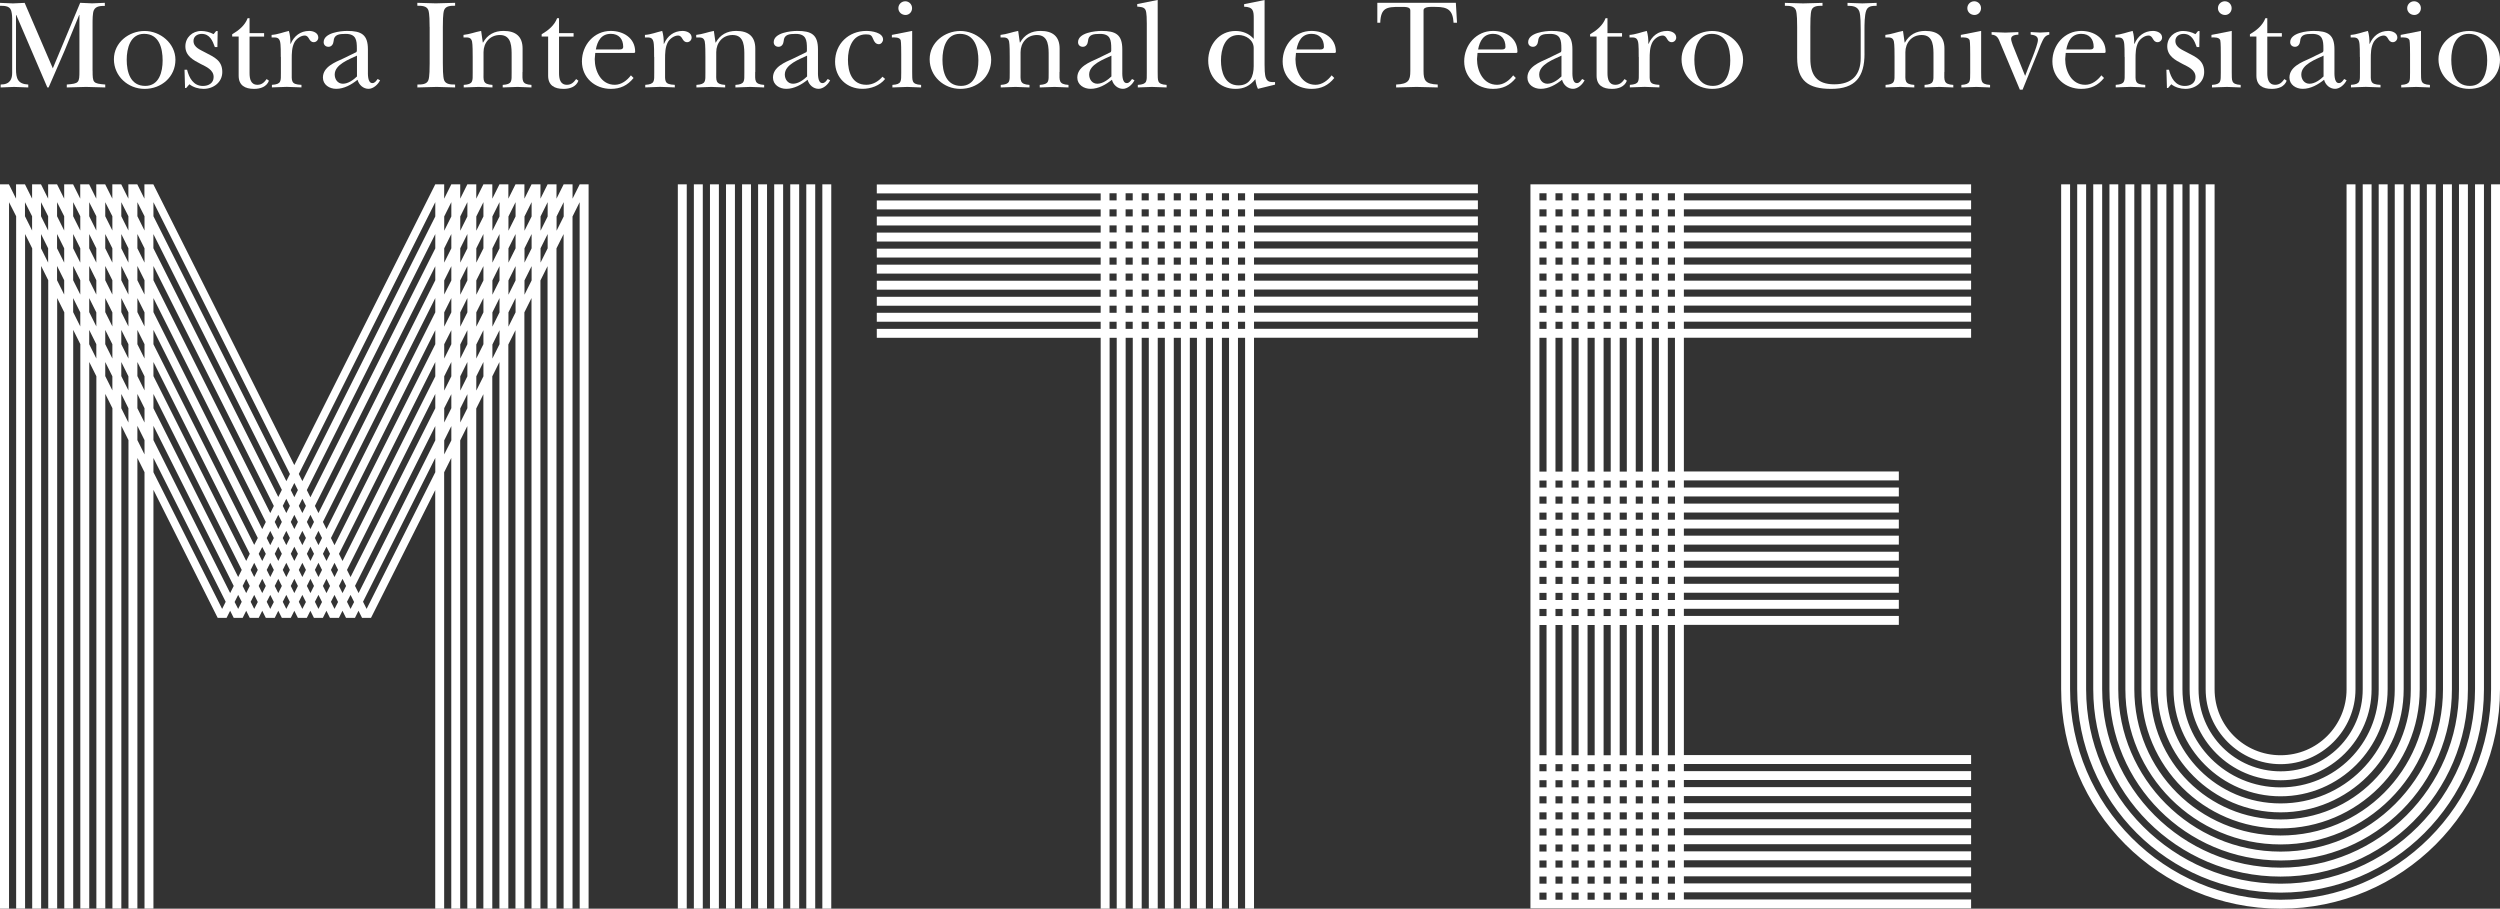 <?xml version="1.0" encoding="UTF-8"?>
<svg id="Capa_2" data-name="Capa 2" xmlns="http://www.w3.org/2000/svg" viewBox="0 0 470.55 171.03">
  <rect x="0" y="0" width="470.55" height="171.03" fill="#333333" stroke="none"/>
  <defs>
    <style>
      .cls-1 {
        fill: #fff;
      }
    </style>
  </defs>
  <g id="Layer_1" data-name="Layer 1">
    <g>
      <path class="cls-1" d="M43.32,114.95l-.67,1.34h-1.68l-12.09-24.09v78.82h-1.68v-82.14l-1.34-2.69v84.83h-1.68v-88.18l-1.34-2.69v90.87h-1.68v-94.19l-1.34-2.69v96.87h-1.68v-100.19l-1.34-2.69v102.88h-1.68v-106.23l-1.34-2.69v108.92h-1.68V58.79l-1.34-2.69v114.92h-1.68V52.75l-1.34-2.69v120.97h-1.68V46.74l-1.34-2.69v126.97h-1.68V40.7l-1.34-2.64v132.97H0V34.7h1.68l1.34,2.69v-2.69h1.68l1.34,2.69v-2.69h1.68l1.34,2.69v-2.69h1.68l1.34,2.69v-2.69h1.68l1.34,2.69v-2.69h1.68l1.34,2.69v-2.69h1.68l1.34,2.69v-2.69h1.68l1.34,2.69v-2.69h1.68l1.34,2.69v-2.69h1.68l26.53,52.84,26.53-52.84h1.68v2.69l1.34-2.69h1.68v2.69l1.34-2.69h1.68v2.69l1.34-2.69h1.68v2.69l1.34-2.69h1.68v2.69l1.34-2.69h1.68v2.69l1.34-2.69h1.68v2.69l1.34-2.69h1.68v2.69l1.34-2.69h1.68v2.69l1.34-2.69h1.68v136.33h-1.68V38.06l-1.34,2.69v130.28h-1.68V44.06l-1.34,2.69v124.28h-1.68V50.1l-1.34,2.69v118.24h-1.68V56.1l-1.34,2.69v112.24h-1.68V62.15l-1.34,2.69v106.19h-1.68v-102.88l-1.34,2.69v100.19h-1.68v-96.83l-1.34,2.69v94.14h-1.68v-90.83l-1.34,2.69v88.14h-1.68v-84.83l-1.34,2.69v82.14h-1.68v-78.78l-12.09,24.05h-1.68l-.67-1.34-.67,1.34h-1.68l-.67-1.34-.67,1.34h-1.68l-.67-1.34-.67,1.34h-1.68l-.67-1.34-.67,1.34h-1.68l-.67-1.34-.67,1.34h-1.68l-.67-1.34-.67,1.34h-1.68l-.67-1.34-.67,1.34h-1.68l-.67-1.34-.67,1.34h-1.68l-.67-1.34ZM4.7,40.7l1.34,2.69v-2.69l-1.34-2.64v2.64ZM7.72,40.7l1.34,2.69v-2.69l-1.34-2.64v2.64ZM7.72,46.74l1.34,2.69v-2.69l-1.34-2.69v2.69ZM10.74,40.7l1.34,2.69v-2.69l-1.34-2.64v2.64ZM10.74,46.74l1.34,2.69v-2.69l-1.34-2.69v2.69ZM10.74,52.75l1.34,2.69v-2.69l-1.34-2.69v2.69ZM13.77,40.7l1.34,2.69v-2.69l-1.34-2.64v2.64ZM13.77,46.74l1.34,2.69v-2.69l-1.34-2.69v2.69ZM13.77,52.75l1.34,2.69v-2.69l-1.34-2.69v2.69ZM13.77,58.75l1.34,2.69v-2.64l-1.34-2.69v2.64ZM16.79,40.7l1.34,2.69v-2.69l-1.34-2.64v2.64ZM16.79,46.74l1.34,2.69v-2.69l-1.34-2.69v2.69ZM16.79,52.75l1.34,2.69v-2.69l-1.34-2.69v2.69ZM16.79,58.75l1.34,2.69v-2.64l-1.34-2.69v2.64ZM16.79,64.79l1.34,2.69v-2.69l-1.34-2.69v2.69ZM19.81,40.7l1.34,2.69v-2.69l-1.34-2.64v2.64ZM19.81,46.74l1.34,2.69v-2.69l-1.34-2.69v2.69ZM19.81,52.75l1.34,2.69v-2.69l-1.34-2.69v2.69ZM19.81,58.75l1.34,2.69v-2.64l-1.34-2.69v2.64ZM19.81,64.79l1.34,2.69v-2.69l-1.34-2.69v2.69ZM19.81,70.79l1.34,2.69v-2.65l-1.34-2.69v2.65ZM22.83,40.7l1.34,2.69v-2.69l-1.34-2.64v2.64ZM22.83,46.74l1.34,2.69v-2.69l-1.34-2.69v2.69ZM22.83,52.75l1.34,2.69v-2.69l-1.34-2.69v2.69ZM22.83,58.75l1.34,2.69v-2.64l-1.34-2.69v2.64ZM22.83,64.79l1.34,2.69v-2.69l-1.34-2.69v2.69ZM22.83,70.79l1.34,2.69v-2.65l-1.34-2.69v2.65ZM22.83,76.84l1.34,2.69v-2.69l-1.34-2.69v2.69ZM25.86,40.7l1.34,2.69v-2.69l-1.34-2.64v2.64ZM25.86,46.74l1.34,2.69v-2.69l-1.34-2.69v2.69ZM25.86,52.75l1.34,2.69v-2.69l-1.34-2.69v2.69ZM25.86,58.75l1.34,2.69v-2.64l-1.34-2.69v2.64ZM25.86,64.79l1.34,2.69v-2.69l-1.34-2.69v2.69ZM25.86,70.79l1.34,2.69v-2.65l-1.34-2.69v2.65ZM25.86,76.84l1.34,2.69v-2.69l-1.34-2.69v2.69ZM25.86,82.84l1.34,2.69v-2.69l-1.34-2.69v2.69ZM28.88,40.7l25.02,49.86.67-1.34-25.69-51.16v2.64ZM28.88,46.74l23.5,46.8.67-1.34-24.18-48.14v2.69ZM28.88,52.75l21.99,43.82.67-1.34-22.66-45.16v2.69ZM28.88,58.75l20.48,40.84.67-1.34-21.15-42.14v2.64ZM28.88,64.79l18.97,37.77.67-1.3-19.64-39.16v2.69ZM28.88,70.79l17.46,34.79.67-1.34-18.13-36.1v2.65ZM28.88,76.84l15.95,31.77.67-1.34-16.62-33.12v2.69ZM28.88,82.84l14.44,28.79.67-1.34-15.11-30.14v2.69ZM28.88,88.88l12.93,25.73.67-1.34-13.6-27.07v2.69ZM44.16,113.31l.67,1.3.67-1.34-.67-1.3-.67,1.34ZM45.67,110.29l.67,1.34.67-1.34-.67-1.34-.67,1.34ZM47.18,107.27l.67,1.34.67-1.34-.67-1.34-.67,1.34ZM47.85,111.97l-.67,1.3.67,1.34.67-1.3-.67-1.34ZM48.69,104.25l.67,1.34.67-1.34-.67-1.3-.67,1.3ZM49.36,108.95l-.67,1.34.67,1.34.67-1.34-.67-1.34ZM50.2,101.27l.67,1.34.67-1.34-.67-1.34-.67,1.34ZM50.87,105.93l-.67,1.34.67,1.34.67-1.34-.67-1.34ZM50.87,111.97l-.67,1.3.67,1.34.67-1.3-.67-1.34ZM51.71,98.24l.67,1.34.67-1.34-.67-1.34-.67,1.34ZM52.38,102.9l-.67,1.34.67,1.34.67-1.34-.67-1.34ZM52.38,108.95l-.67,1.34.67,1.34.67-1.34-.67-1.34ZM53.22,95.22l.67,1.34.67-1.34-.67-1.34-.67,1.34ZM53.89,99.92l-.67,1.34.67,1.34.67-1.34-.67-1.34ZM53.89,105.93l-.67,1.34.67,1.34.67-1.34-.67-1.34ZM53.89,111.97l-.67,1.3.67,1.34.67-1.3-.67-1.34ZM54.73,92.24l.67,1.34.67-1.34-.67-1.34-.67,1.34ZM55.4,96.9l-.67,1.34.67,1.34.67-1.34-.67-1.34ZM55.4,102.9l-.67,1.34.67,1.34.67-1.34-.67-1.34ZM55.4,108.95l-.67,1.34.67,1.34.67-1.34-.67-1.34ZM56.91,90.56l25.02-49.82v-2.69l-25.69,51.16.67,1.34ZM56.91,93.88l-.67,1.34.67,1.34.67-1.34-.67-1.34ZM56.91,99.92l-.67,1.34.67,1.34.67-1.34-.67-1.34ZM56.91,105.93l-.67,1.34.67,1.34.67-1.34-.67-1.34ZM56.91,111.97l-.67,1.3.67,1.34.67-1.3-.67-1.34ZM58.43,93.59l23.5-46.84v-2.69l-24.18,48.18.67,1.34ZM58.43,96.9l-.67,1.34.67,1.34.67-1.34-.67-1.34ZM58.43,102.9l-.67,1.34.67,1.34.67-1.34-.67-1.34ZM58.43,108.95l-.67,1.34.67,1.34.67-1.34-.67-1.34ZM59.94,96.57l21.99-43.82v-2.64l-22.66,45.12.67,1.34ZM59.94,99.92l-.67,1.34.67,1.34.67-1.34-.67-1.34ZM59.94,105.93l-.67,1.34.67,1.34.67-1.34-.67-1.34ZM59.94,111.97l-.67,1.3.67,1.34.67-1.3-.67-1.34ZM61.45,99.59l20.48-40.8v-2.69l-21.15,42.14.67,1.34ZM61.45,102.9l-.67,1.34.67,1.34.67-1.34-.67-1.34ZM61.45,108.95l-.67,1.34.67,1.34.67-1.34-.67-1.34ZM62.96,102.61l18.97-37.82v-2.64l-19.64,39.12.67,1.34ZM62.96,105.93l-.67,1.34.67,1.34.67-1.34-.67-1.34ZM62.96,111.97l-.67,1.3.67,1.34.67-1.3-.67-1.34ZM64.47,105.59l17.46-34.75v-2.69l-18.13,36.1.67,1.34ZM64.47,108.95l-.67,1.34.67,1.34.67-1.34-.67-1.34ZM65.98,108.61l15.95-31.77v-2.69l-16.62,33.12.67,1.34ZM65.98,111.97l-.67,1.3.67,1.34.67-1.3-.67-1.34ZM67.49,111.63l14.44-28.75v-2.69l-15.11,30.09.67,1.34ZM69,114.61l12.93-25.73v-2.69l-13.6,27.07.67,1.34ZM83.61,43.43l1.34-2.69v-2.69l-1.34,2.69v2.69ZM83.61,49.43l1.34-2.69v-2.69l-1.34,2.69v2.69ZM83.61,55.43l1.34-2.64v-2.69l-1.34,2.69v2.64ZM83.61,61.48l1.34-2.69v-2.69l-1.34,2.69v2.69ZM83.61,67.48l1.34-2.69v-2.64l-1.34,2.64v2.69ZM83.61,73.52l1.34-2.69v-2.69l-1.34,2.69v2.69ZM83.61,79.52l1.34-2.69v-2.64l-1.34,2.64v2.69ZM83.61,85.53l1.34-2.64v-2.69l-1.34,2.69v2.64ZM86.63,43.43l1.34-2.69v-2.69l-1.34,2.69v2.69ZM86.63,49.43l1.34-2.69v-2.69l-1.34,2.69v2.69ZM86.63,55.47l1.34-2.69v-2.69l-1.34,2.69v2.69ZM86.63,61.48l1.34-2.69v-2.69l-1.34,2.69v2.69ZM86.63,67.48l1.34-2.69v-2.64l-1.34,2.69v2.64ZM86.63,73.52l1.34-2.69v-2.69l-1.34,2.69v2.69ZM86.63,79.52l1.34-2.69v-2.64l-1.34,2.69v2.64ZM89.65,43.43l1.34-2.69v-2.69l-1.34,2.69v2.69ZM89.65,49.43l1.34-2.69v-2.69l-1.34,2.69v2.69ZM89.65,55.47l1.34-2.69v-2.69l-1.34,2.69v2.69ZM89.65,61.48l1.34-2.69v-2.69l-1.34,2.69v2.69ZM89.65,67.48l1.34-2.69v-2.64l-1.34,2.69v2.64ZM89.65,73.52l1.34-2.69v-2.69l-1.34,2.69v2.69ZM92.68,43.43l1.34-2.69v-2.69l-1.34,2.69v2.69ZM92.68,49.43l1.34-2.69v-2.69l-1.34,2.69v2.69ZM92.68,55.47l1.34-2.69v-2.69l-1.34,2.69v2.69ZM92.68,61.48l1.34-2.69v-2.69l-1.34,2.69v2.69ZM92.68,67.48l1.34-2.69v-2.64l-1.34,2.69v2.64ZM95.7,43.43l1.34-2.69v-2.69l-1.34,2.69v2.69ZM95.7,49.43l1.34-2.69v-2.69l-1.34,2.69v2.69ZM95.7,55.47l1.34-2.69v-2.69l-1.34,2.69v2.69ZM95.7,61.48l1.34-2.69v-2.69l-1.34,2.69v2.69ZM98.72,43.43l1.34-2.69v-2.69l-1.34,2.69v2.69ZM98.72,49.43l1.34-2.69v-2.69l-1.34,2.69v2.69ZM98.72,55.47l1.34-2.69v-2.69l-1.34,2.69v2.69ZM101.74,43.43l1.34-2.69v-2.69l-1.34,2.69v2.69ZM101.74,49.43l1.34-2.69v-2.69l-1.34,2.69v2.69ZM104.76,43.43l1.34-2.69v-2.69l-1.34,2.69v2.69Z"/>
      <path class="cls-1" d="M127.58,34.7h1.68v136.33h-1.68V34.7ZM130.6,34.7h1.68v136.33h-1.68V34.7ZM133.63,34.7h1.68v136.33h-1.68V34.7ZM136.65,34.7h1.68v136.33h-1.68V34.7ZM139.67,34.7h1.68v136.33h-1.68V34.7ZM142.69,34.7h1.68v136.33h-1.68V34.7ZM145.72,34.7h1.68v136.33h-1.68V34.7ZM148.74,34.7h1.68v136.33h-1.68V34.7ZM151.76,34.7h1.68v136.33h-1.68V34.7ZM154.78,34.7h1.68v136.33h-1.68V34.7Z"/>
      <path class="cls-1" d="M278.17,34.7v1.68h-42.14v1.34h42.14v1.68h-42.14v1.34h42.14v1.68h-42.14v1.34h42.14v1.68h-42.14v1.34h42.14v1.68h-42.14v1.34h42.14v1.68h-42.14v1.34h42.14v1.68h-42.14v1.34h42.14v1.68h-42.14v1.34h42.14v1.68h-42.14v1.34h42.14v1.68h-42.14v107.45h-1.68V63.58h-1.34v107.45h-1.68V63.58h-1.34v107.45h-1.68V63.58h-1.34v107.45h-1.68V63.58h-1.34v107.45h-1.68V63.58h-1.34v107.45h-1.68V63.58h-1.34v107.45h-1.68V63.58h-1.34v107.45h-1.68V63.58h-1.34v107.45h-1.68V63.58h-1.34v107.45h-1.68V63.58h-42.14v-1.68h42.14v-1.34h-42.14v-1.68h42.14v-1.34h-42.14v-1.68h42.14v-1.34h-42.14v-1.68h42.14v-1.34h-42.14v-1.68h42.14v-1.34h-42.14v-1.68h42.14v-1.34h-42.14v-1.68h42.14v-1.34h-42.14v-1.68h42.14v-1.34h-42.14v-1.68h42.14v-1.34h-42.14v-1.68h113.16ZM208.83,37.72h1.34v-1.34h-1.34v1.34ZM208.83,40.74h1.34v-1.34h-1.34v1.34ZM208.83,43.76h1.34v-1.34h-1.34v1.34ZM208.83,46.79h1.34v-1.34h-1.34v1.34ZM208.83,49.81h1.34v-1.34h-1.34v1.34ZM208.83,52.83h1.34v-1.34h-1.34v1.34ZM208.83,55.85h1.34v-1.34h-1.34v1.34ZM208.83,58.87h1.34v-1.34h-1.34v1.34ZM208.83,61.9h1.34v-1.34h-1.34v1.34ZM211.86,37.72h1.34v-1.34h-1.34v1.34ZM211.86,40.74h1.34v-1.34h-1.34v1.34ZM211.86,43.76h1.34v-1.34h-1.34v1.34ZM211.86,46.79h1.34v-1.34h-1.34v1.34ZM211.86,49.81h1.34v-1.34h-1.34v1.34ZM211.86,52.83h1.34v-1.34h-1.34v1.34ZM211.86,55.85h1.34v-1.34h-1.34v1.34ZM211.86,58.87h1.34v-1.34h-1.34v1.34ZM211.86,61.9h1.34v-1.34h-1.34v1.34ZM214.88,37.72h1.34v-1.34h-1.34v1.34ZM214.88,40.74h1.34v-1.34h-1.34v1.34ZM214.88,43.76h1.34v-1.34h-1.34v1.34ZM214.88,46.79h1.34v-1.34h-1.34v1.34ZM214.88,49.81h1.34v-1.34h-1.34v1.34ZM214.88,52.83h1.34v-1.34h-1.34v1.34ZM214.88,55.85h1.34v-1.34h-1.34v1.34ZM214.88,58.87h1.34v-1.34h-1.34v1.34ZM214.88,61.9h1.34v-1.34h-1.34v1.34ZM217.9,37.72h1.34v-1.34h-1.34v1.34ZM217.9,40.74h1.34v-1.34h-1.34v1.34ZM217.9,43.76h1.34v-1.34h-1.34v1.34ZM217.9,46.79h1.34v-1.34h-1.34v1.34ZM217.9,49.81h1.34v-1.34h-1.34v1.34ZM217.9,52.83h1.34v-1.34h-1.34v1.34ZM217.9,55.85h1.34v-1.34h-1.34v1.34ZM217.9,58.87h1.34v-1.34h-1.34v1.34ZM217.9,61.9h1.34v-1.34h-1.34v1.34ZM220.92,37.72h1.34v-1.34h-1.34v1.34ZM220.92,40.74h1.34v-1.34h-1.34v1.34ZM220.92,43.76h1.34v-1.34h-1.34v1.34ZM220.92,46.79h1.34v-1.34h-1.34v1.34ZM220.92,49.81h1.34v-1.34h-1.34v1.34ZM220.92,52.83h1.34v-1.34h-1.34v1.34ZM220.92,55.85h1.34v-1.34h-1.34v1.34ZM220.92,58.87h1.34v-1.34h-1.34v1.34ZM220.92,61.9h1.34v-1.34h-1.34v1.34ZM223.95,37.72h1.34v-1.34h-1.34v1.34ZM223.95,40.74h1.34v-1.34h-1.34v1.34ZM223.95,43.76h1.34v-1.34h-1.34v1.34ZM223.95,46.79h1.34v-1.34h-1.34v1.34ZM223.95,49.81h1.34v-1.34h-1.34v1.34ZM223.95,52.83h1.34v-1.34h-1.34v1.34ZM223.95,55.85h1.34v-1.34h-1.34v1.34ZM223.95,58.87h1.34v-1.34h-1.34v1.34ZM223.95,61.9h1.34v-1.34h-1.34v1.34ZM226.97,37.72h1.34v-1.34h-1.34v1.34ZM226.97,40.74h1.34v-1.34h-1.34v1.34ZM226.97,43.76h1.34v-1.34h-1.34v1.34ZM226.97,46.79h1.34v-1.34h-1.34v1.34ZM226.97,49.81h1.34v-1.34h-1.34v1.34ZM226.97,52.83h1.34v-1.34h-1.34v1.34ZM226.97,55.85h1.34v-1.34h-1.34v1.34ZM226.97,58.87h1.34v-1.34h-1.34v1.34ZM226.97,61.9h1.34v-1.34h-1.34v1.34ZM229.99,37.72h1.34v-1.34h-1.34v1.34ZM229.99,40.74h1.34v-1.34h-1.34v1.34ZM229.99,43.76h1.34v-1.34h-1.34v1.34ZM229.99,46.79h1.34v-1.34h-1.34v1.34ZM229.99,49.81h1.34v-1.34h-1.34v1.34ZM229.99,52.83h1.34v-1.34h-1.34v1.34ZM229.99,55.85h1.34v-1.34h-1.34v1.34ZM229.99,58.87h1.34v-1.34h-1.34v1.34ZM229.99,61.9h1.34v-1.34h-1.34v1.34ZM233.01,37.72h1.34v-1.34h-1.34v1.34ZM233.01,40.74h1.34v-1.34h-1.34v1.34ZM233.01,43.76h1.34v-1.34h-1.34v1.34ZM233.01,46.79h1.34v-1.34h-1.34v1.34ZM233.01,49.81h1.34v-1.34h-1.34v1.34ZM233.01,52.83h1.34v-1.34h-1.34v1.34ZM233.01,55.85h1.34v-1.34h-1.34v1.34ZM233.01,58.87h1.34v-1.34h-1.34v1.34ZM233.01,61.9h1.34v-1.34h-1.34v1.34Z"/>
      <path class="cls-1" d="M371,34.7v1.68h-54.06v1.34h54.06v1.68h-54.06v1.34h54.06v1.68h-54.06v1.34h54.06v1.68h-54.06v1.34h54.06v1.68h-54.06v1.34h54.06v1.68h-54.06v1.34h54.06v1.68h-54.06v1.34h54.06v1.68h-54.06v1.34h54.06v1.68h-54.06v1.34h54.06v1.68h-54.06v25.18h40.46v1.68h-40.46v1.34h40.46v1.68h-40.46v1.34h40.46v1.68h-40.46v1.34h40.46v1.68h-40.46v1.34h40.46v1.68h-40.46v1.34h40.46v1.68h-40.46v1.34h40.46v1.68h-40.46v1.34h40.46v1.68h-40.46v1.34h40.46v1.68h-40.46v1.34h40.46v1.68h-40.46v24.51h54.06v1.68h-54.06v1.34h54.06v1.68h-54.06v1.34h54.06v1.68h-54.06v1.34h54.06v1.68h-54.06v1.34h54.06v1.68h-54.06v1.34h54.06v1.68h-54.06v1.34h54.06v1.68h-54.06v1.34h54.06v1.68h-54.06v1.34h54.06v1.68h-54.06v1.34h54.06v1.68h-82.94V34.7h82.94ZM289.75,37.72h1.34v-1.34h-1.34v1.34ZM289.75,40.74h1.34v-1.34h-1.34v1.34ZM289.75,43.76h1.34v-1.34h-1.34v1.34ZM289.75,46.79h1.34v-1.34h-1.34v1.34ZM289.75,49.81h1.34v-1.34h-1.34v1.34ZM289.75,52.83h1.34v-1.34h-1.34v1.34ZM289.75,55.85h1.34v-1.34h-1.34v1.34ZM289.75,58.87h1.34v-1.34h-1.34v1.34ZM289.75,61.9h1.34v-1.34h-1.34v1.34ZM289.75,88.76h1.34v-25.18h-1.34v25.18ZM289.75,91.78h1.34v-1.34h-1.34v1.34ZM289.75,94.8h1.34v-1.34h-1.34v1.34ZM289.75,97.82h1.34v-1.34h-1.34v1.34ZM289.75,100.85h1.34v-1.34h-1.34v1.34ZM289.75,103.87h1.34v-1.34h-1.34v1.34ZM289.75,106.89h1.34v-1.34h-1.34v1.34ZM289.75,109.91h1.34v-1.34h-1.34v1.34ZM289.75,112.93h1.34v-1.34h-1.34v1.34ZM289.75,115.96h1.34v-1.34h-1.34v1.34ZM289.75,142.15h1.34v-24.51h-1.34v24.51ZM289.75,145.17h1.34v-1.34h-1.34v1.34ZM289.75,148.19h1.34v-1.34h-1.34v1.34ZM289.75,151.21h1.34v-1.34h-1.34v1.34ZM289.75,154.24h1.34v-1.34h-1.34v1.34ZM289.75,157.26h1.34v-1.34h-1.34v1.34ZM289.75,160.28h1.34v-1.34h-1.34v1.34ZM289.75,163.3h1.34v-1.34h-1.34v1.34ZM289.75,166.32h1.34v-1.34h-1.34v1.34ZM289.75,169.35h1.34v-1.34h-1.34v1.34ZM292.77,37.72h1.34v-1.34h-1.34v1.34ZM292.77,40.74h1.34v-1.34h-1.34v1.34ZM292.77,43.76h1.34v-1.34h-1.34v1.34ZM292.77,46.79h1.34v-1.34h-1.34v1.34ZM292.77,49.81h1.34v-1.34h-1.34v1.34ZM292.77,52.83h1.34v-1.34h-1.34v1.34ZM292.77,55.85h1.34v-1.34h-1.34v1.34ZM292.77,58.87h1.34v-1.34h-1.34v1.34ZM292.77,61.9h1.34v-1.34h-1.34v1.34ZM292.77,88.76h1.34v-25.18h-1.34v25.18ZM292.77,91.78h1.34v-1.34h-1.34v1.34ZM292.77,94.8h1.34v-1.34h-1.34v1.34ZM292.77,97.82h1.34v-1.34h-1.34v1.34ZM292.77,100.85h1.34v-1.34h-1.34v1.34ZM292.77,103.87h1.34v-1.34h-1.34v1.34ZM292.77,106.89h1.34v-1.34h-1.34v1.34ZM292.77,109.91h1.34v-1.34h-1.34v1.34ZM292.77,112.93h1.34v-1.34h-1.34v1.34ZM292.77,115.96h1.34v-1.34h-1.34v1.34ZM292.77,142.15h1.34v-24.51h-1.34v24.51ZM292.77,145.17h1.34v-1.34h-1.34v1.34ZM292.77,148.19h1.34v-1.34h-1.34v1.34ZM292.77,151.21h1.34v-1.34h-1.34v1.34ZM292.77,154.24h1.34v-1.34h-1.34v1.34ZM292.77,157.26h1.34v-1.34h-1.34v1.34ZM292.77,160.28h1.34v-1.34h-1.34v1.34ZM292.77,163.3h1.34v-1.34h-1.34v1.34ZM292.77,166.32h1.34v-1.34h-1.34v1.34ZM292.77,169.35h1.34v-1.34h-1.34v1.34ZM295.79,37.72h1.34v-1.34h-1.34v1.34ZM295.79,40.74h1.34v-1.34h-1.34v1.34ZM295.79,43.76h1.34v-1.34h-1.34v1.34ZM295.79,46.79h1.34v-1.34h-1.34v1.34ZM295.79,49.81h1.34v-1.34h-1.34v1.34ZM295.79,52.83h1.34v-1.34h-1.34v1.34ZM295.79,55.85h1.34v-1.34h-1.34v1.34ZM295.79,58.87h1.34v-1.34h-1.34v1.34ZM295.79,61.9h1.34v-1.34h-1.34v1.34ZM295.79,88.76h1.34v-25.18h-1.34v25.18ZM295.79,91.78h1.34v-1.34h-1.34v1.34ZM295.79,94.8h1.34v-1.34h-1.34v1.34ZM295.79,97.82h1.34v-1.34h-1.34v1.34ZM295.79,100.85h1.34v-1.34h-1.34v1.34ZM295.79,103.87h1.34v-1.34h-1.34v1.34ZM295.79,106.89h1.34v-1.34h-1.34v1.34ZM295.79,109.91h1.34v-1.34h-1.34v1.34ZM295.79,112.93h1.34v-1.34h-1.34v1.34ZM295.79,115.96h1.34v-1.34h-1.34v1.34ZM295.79,142.15h1.34v-24.51h-1.34v24.51ZM295.79,145.17h1.34v-1.34h-1.34v1.34ZM295.79,148.19h1.34v-1.34h-1.34v1.34ZM295.79,151.21h1.34v-1.34h-1.34v1.34ZM295.79,154.24h1.34v-1.34h-1.34v1.34ZM295.79,157.26h1.34v-1.34h-1.34v1.34ZM295.79,160.28h1.34v-1.34h-1.34v1.34ZM295.79,163.3h1.34v-1.34h-1.34v1.34ZM295.79,166.32h1.34v-1.34h-1.34v1.34ZM295.79,169.35h1.34v-1.34h-1.34v1.34ZM298.81,37.72h1.34v-1.34h-1.34v1.34ZM298.81,40.74h1.34v-1.34h-1.34v1.34ZM298.81,43.76h1.34v-1.34h-1.34v1.34ZM298.81,46.79h1.34v-1.34h-1.34v1.34ZM298.81,49.81h1.34v-1.34h-1.34v1.34ZM298.81,52.83h1.34v-1.34h-1.34v1.34ZM298.81,55.85h1.34v-1.34h-1.34v1.34ZM298.81,58.87h1.34v-1.34h-1.34v1.34ZM298.81,61.9h1.34v-1.34h-1.34v1.34ZM298.81,88.76h1.34v-25.18h-1.34v25.18ZM298.81,91.78h1.34v-1.34h-1.34v1.34ZM298.81,94.8h1.34v-1.34h-1.34v1.34ZM298.81,97.82h1.34v-1.34h-1.34v1.34ZM298.81,100.85h1.34v-1.34h-1.34v1.34ZM298.81,103.87h1.34v-1.34h-1.34v1.34ZM298.81,106.89h1.34v-1.34h-1.34v1.34ZM298.81,109.91h1.34v-1.34h-1.34v1.34ZM298.81,112.93h1.34v-1.34h-1.34v1.34ZM298.81,115.96h1.34v-1.34h-1.34v1.34ZM298.81,142.15h1.34v-24.51h-1.34v24.51ZM298.81,145.17h1.34v-1.34h-1.34v1.34ZM298.81,148.19h1.34v-1.34h-1.34v1.34ZM298.81,151.21h1.34v-1.34h-1.34v1.34ZM298.81,154.24h1.34v-1.34h-1.34v1.34ZM298.81,157.26h1.34v-1.34h-1.34v1.34ZM298.81,160.28h1.34v-1.34h-1.34v1.34ZM298.81,163.3h1.34v-1.34h-1.34v1.34ZM298.81,166.32h1.34v-1.34h-1.34v1.34ZM298.81,169.35h1.34v-1.34h-1.34v1.34ZM301.83,37.72h1.34v-1.34h-1.34v1.34ZM301.83,40.74h1.34v-1.34h-1.34v1.34ZM301.83,43.76h1.34v-1.34h-1.34v1.34ZM301.83,46.79h1.34v-1.34h-1.34v1.34ZM301.83,49.81h1.34v-1.34h-1.34v1.34ZM301.83,52.83h1.34v-1.34h-1.34v1.34ZM301.83,55.85h1.34v-1.34h-1.34v1.34ZM301.83,58.87h1.34v-1.34h-1.34v1.34ZM301.83,61.9h1.34v-1.34h-1.34v1.34ZM301.83,88.76h1.34v-25.18h-1.34v25.18ZM301.83,91.78h1.34v-1.34h-1.34v1.34ZM301.83,94.8h1.34v-1.34h-1.34v1.34ZM301.83,97.82h1.34v-1.34h-1.34v1.34ZM301.83,100.85h1.34v-1.34h-1.34v1.34ZM301.83,103.87h1.34v-1.34h-1.34v1.34ZM301.83,106.89h1.34v-1.34h-1.34v1.34ZM301.83,109.91h1.34v-1.34h-1.34v1.34ZM301.83,112.93h1.34v-1.34h-1.34v1.34ZM301.83,115.96h1.34v-1.34h-1.34v1.34ZM301.83,142.15h1.34v-24.51h-1.34v24.51ZM301.83,145.17h1.34v-1.34h-1.34v1.34ZM301.83,148.19h1.34v-1.34h-1.34v1.34ZM301.83,151.21h1.34v-1.34h-1.34v1.34ZM301.83,154.24h1.34v-1.34h-1.34v1.34ZM301.83,157.26h1.34v-1.34h-1.34v1.34ZM301.83,160.28h1.34v-1.34h-1.34v1.34ZM301.83,163.3h1.34v-1.34h-1.34v1.34ZM301.83,166.32h1.34v-1.34h-1.34v1.34ZM301.83,169.35h1.34v-1.34h-1.34v1.34ZM304.86,37.72h1.34v-1.34h-1.34v1.34ZM304.86,40.74h1.34v-1.34h-1.34v1.34ZM304.86,43.76h1.34v-1.34h-1.34v1.34ZM304.86,46.79h1.34v-1.34h-1.34v1.34ZM304.86,49.81h1.34v-1.34h-1.34v1.34ZM304.86,52.83h1.34v-1.34h-1.34v1.34ZM304.86,55.85h1.34v-1.34h-1.34v1.34ZM304.86,58.87h1.34v-1.34h-1.34v1.34ZM304.86,61.9h1.34v-1.34h-1.34v1.34ZM304.86,88.76h1.34v-25.18h-1.34v25.18ZM304.86,91.78h1.34v-1.34h-1.34v1.34ZM304.86,94.8h1.34v-1.34h-1.34v1.34ZM304.86,97.82h1.34v-1.34h-1.34v1.34ZM304.86,100.85h1.34v-1.34h-1.34v1.34ZM304.86,103.87h1.34v-1.34h-1.34v1.34ZM304.86,106.89h1.34v-1.34h-1.34v1.34ZM304.86,109.91h1.34v-1.34h-1.34v1.34ZM304.86,112.93h1.34v-1.34h-1.34v1.34ZM304.86,115.96h1.34v-1.34h-1.34v1.34ZM304.86,142.15h1.34v-24.51h-1.34v24.51ZM304.86,145.17h1.34v-1.34h-1.34v1.34ZM304.86,148.19h1.34v-1.34h-1.34v1.34ZM304.86,151.21h1.34v-1.34h-1.34v1.34ZM304.86,154.24h1.34v-1.34h-1.34v1.34ZM304.86,157.26h1.34v-1.34h-1.34v1.34ZM304.86,160.28h1.34v-1.34h-1.34v1.34ZM304.86,163.3h1.34v-1.34h-1.34v1.34ZM304.86,166.32h1.34v-1.34h-1.34v1.34ZM304.86,169.35h1.34v-1.34h-1.34v1.34ZM307.88,37.72h1.34v-1.34h-1.34v1.34ZM307.88,40.74h1.34v-1.34h-1.34v1.34ZM307.88,43.76h1.34v-1.34h-1.34v1.34ZM307.88,46.79h1.34v-1.34h-1.34v1.34ZM307.88,49.81h1.34v-1.34h-1.34v1.34ZM307.88,52.83h1.34v-1.34h-1.34v1.34ZM307.88,55.85h1.34v-1.34h-1.34v1.34ZM307.88,58.87h1.34v-1.34h-1.34v1.34ZM307.88,61.9h1.34v-1.34h-1.34v1.34ZM307.88,88.76h1.34v-25.18h-1.34v25.18ZM307.88,91.78h1.34v-1.34h-1.34v1.34ZM307.88,94.8h1.34v-1.34h-1.34v1.34ZM307.88,97.82h1.34v-1.34h-1.34v1.34ZM307.88,100.85h1.34v-1.34h-1.34v1.34ZM307.88,103.87h1.34v-1.34h-1.34v1.34ZM307.88,106.89h1.34v-1.34h-1.34v1.34ZM307.88,109.91h1.34v-1.34h-1.34v1.34ZM307.88,112.93h1.34v-1.34h-1.34v1.34ZM307.88,115.96h1.34v-1.34h-1.34v1.34ZM307.88,142.15h1.34v-24.51h-1.34v24.51ZM307.88,145.17h1.34v-1.34h-1.34v1.34ZM307.88,148.19h1.34v-1.34h-1.34v1.34ZM307.88,151.21h1.34v-1.34h-1.34v1.34ZM307.88,154.24h1.34v-1.34h-1.34v1.34ZM307.88,157.26h1.34v-1.34h-1.34v1.34ZM307.88,160.28h1.34v-1.34h-1.34v1.34ZM307.88,163.3h1.34v-1.34h-1.34v1.34ZM307.88,166.32h1.34v-1.34h-1.34v1.34ZM307.88,169.35h1.34v-1.34h-1.34v1.34ZM310.9,37.72h1.34v-1.34h-1.34v1.34ZM310.9,40.74h1.34v-1.34h-1.34v1.34ZM310.9,43.76h1.34v-1.34h-1.34v1.34ZM310.9,46.79h1.34v-1.34h-1.34v1.34ZM310.9,49.81h1.34v-1.34h-1.34v1.34ZM310.9,52.83h1.34v-1.34h-1.34v1.34ZM310.9,55.85h1.34v-1.34h-1.34v1.34ZM310.9,58.87h1.34v-1.34h-1.34v1.34ZM310.9,61.9h1.34v-1.34h-1.34v1.34ZM310.9,88.76h1.34v-25.18h-1.34v25.18ZM310.9,91.78h1.34v-1.34h-1.34v1.34ZM310.9,94.8h1.34v-1.34h-1.34v1.34ZM310.9,97.82h1.34v-1.34h-1.34v1.34ZM310.9,100.85h1.34v-1.34h-1.34v1.34ZM310.9,103.87h1.34v-1.34h-1.34v1.34ZM310.9,106.89h1.34v-1.34h-1.34v1.34ZM310.9,109.91h1.34v-1.34h-1.34v1.34ZM310.9,112.93h1.34v-1.34h-1.34v1.34ZM310.9,115.96h1.34v-1.34h-1.34v1.34ZM310.9,142.15h1.34v-24.51h-1.34v24.51ZM310.9,145.17h1.34v-1.34h-1.34v1.34ZM310.9,148.19h1.34v-1.34h-1.34v1.34ZM310.9,151.21h1.34v-1.34h-1.34v1.34ZM310.9,154.24h1.34v-1.34h-1.34v1.34ZM310.9,157.26h1.34v-1.34h-1.34v1.34ZM310.9,160.28h1.34v-1.34h-1.34v1.34ZM310.9,163.3h1.34v-1.34h-1.34v1.34ZM310.9,166.32h1.34v-1.34h-1.34v1.34ZM310.9,169.35h1.34v-1.34h-1.34v1.34ZM313.92,37.72h1.34v-1.34h-1.34v1.34ZM313.92,40.74h1.34v-1.34h-1.34v1.34ZM313.92,43.76h1.34v-1.34h-1.34v1.34ZM313.92,46.79h1.34v-1.34h-1.34v1.34ZM313.92,49.81h1.34v-1.34h-1.34v1.34ZM313.92,52.83h1.34v-1.34h-1.34v1.34ZM313.92,55.85h1.34v-1.34h-1.34v1.34ZM313.92,58.87h1.34v-1.34h-1.34v1.34ZM313.92,61.9h1.34v-1.34h-1.34v1.34ZM313.92,88.76h1.34v-25.18h-1.34v25.18ZM313.92,91.78h1.34v-1.34h-1.34v1.34ZM313.92,94.8h1.34v-1.34h-1.34v1.34ZM313.92,97.82h1.34v-1.34h-1.34v1.34ZM313.92,100.85h1.34v-1.34h-1.34v1.34ZM313.92,103.87h1.34v-1.34h-1.34v1.34ZM313.92,106.89h1.34v-1.34h-1.34v1.34ZM313.92,109.91h1.34v-1.34h-1.34v1.34ZM313.92,112.93h1.34v-1.34h-1.34v1.34ZM313.92,115.96h1.34v-1.34h-1.34v1.34ZM313.92,142.15h1.34v-24.51h-1.34v24.51ZM313.92,145.17h1.34v-1.34h-1.34v1.34ZM313.92,148.19h1.34v-1.34h-1.34v1.34ZM313.92,151.21h1.34v-1.34h-1.34v1.34ZM313.92,154.24h1.34v-1.34h-1.34v1.34ZM313.92,157.26h1.34v-1.34h-1.34v1.34ZM313.92,160.28h1.34v-1.34h-1.34v1.34ZM313.92,163.3h1.34v-1.34h-1.34v1.34ZM313.92,166.32h1.34v-1.34h-1.34v1.34ZM313.92,169.35h1.34v-1.34h-1.34v1.34Z"/>
      <path class="cls-1" d="M468.87,34.7h1.68v95.03c0,22.83-18.47,41.3-41.3,41.3s-41.3-18.47-41.3-41.3V34.7h1.68v95.03c0,21.83,17.8,39.62,39.62,39.62s39.62-17.8,39.62-39.62V34.7ZM390.97,34.7h1.68v95.03c0,20.15,16.45,36.6,36.6,36.6s36.6-16.45,36.6-36.6V34.7h1.68v95.03c0,21.16-17.12,38.28-38.28,38.28s-38.28-17.12-38.28-38.28V34.7ZM393.99,34.7h1.68v95.03c0,18.47,15.11,33.58,33.58,33.58s33.58-15.11,33.58-33.58V34.7h1.68v95.03c0,19.48-15.78,35.26-35.26,35.26s-35.26-15.78-35.26-35.26V34.7ZM397.02,34.7h1.68v95.03c0,16.79,13.77,30.56,30.56,30.56s30.56-13.77,30.56-30.56V34.7h1.68v95.03c0,17.8-14.44,32.23-32.23,32.23s-32.23-14.44-32.23-32.23V34.7ZM456.78,34.7h1.68v95.03c0,16.12-13.1,29.21-29.21,29.21s-29.21-13.1-29.21-29.21V34.7h1.68v95.03c0,15.28,12.26,27.53,27.53,27.53s27.53-12.26,27.53-27.53V34.7ZM453.76,34.7h1.68v95.03c0,14.44-11.75,26.19-26.19,26.19s-26.19-11.75-26.19-26.19V34.7h1.68v95.03c0,13.6,10.91,24.51,24.51,24.51s24.51-10.91,24.51-24.51V34.7ZM406.08,34.7h1.68v95.03c0,11.92,9.57,21.49,21.49,21.49s21.49-9.57,21.49-21.49V34.7h1.68v95.03c0,12.76-10.41,23.17-23.17,23.17s-23.17-10.41-23.17-23.17V34.7ZM447.72,34.7h1.68v95.03c0,11.08-9.07,20.15-20.15,20.15s-20.15-9.07-20.15-20.15V34.7h1.68v95.03c0,10.24,8.23,18.47,18.47,18.47s18.47-8.23,18.47-18.47V34.7ZM444.7,34.7h1.68v95.03c0,9.4-7.72,17.13-17.12,17.13s-17.13-7.72-17.13-17.13V34.7h1.68v95.03c0,8.56,6.88,15.45,15.45,15.45s15.45-6.88,15.45-15.45V34.7ZM441.67,34.7h1.68v95.03c0,7.72-6.38,14.1-14.1,14.1s-14.1-6.38-14.1-14.1V34.7h1.68v95.03c0,6.88,5.54,12.42,12.42,12.42s12.42-5.54,12.42-12.42V34.7Z"/>
      <path class="cls-1" d="M17.43,13.31c0,2.29.07,2.41,2.38,2.6v.55c-1.25-.02-2.43-.07-3.61-.1-1.2.02-2.43.07-3.63.1v-.55c2.31-.19,2.38-.31,2.38-2.6V2.82h-.05l-2.74,6.71c-1.01,2.31-2,4.62-3.01,6.93h-.24L3.06,2.82h-.05v10.13c0,1.88.36,2.86,2.31,2.96v.55c-.89-.02-1.78-.07-2.67-.1-.84.02-1.68.07-2.53.1v-.55c1.83,0,2.17-1.11,2.17-2.19V3.47c0-.63-.1-1.25-.22-1.56-.31-.82-1.3-.82-2.07-.82v-.55c.82.05,1.61.07,2.43.1.75-.02,1.47-.05,2.21-.1l5.3,12.32L15.09.53c.75.05,1.52.07,2.26.1.77-.02,1.54-.05,2.38-.1v.58c-.77,0-1.71.02-2.07.82-.24.53-.24,1.78-.24,2.67v8.71Z"/>
      <path class="cls-1" d="M33.02,11.24c0,3.25-2.65,5.49-5.8,5.49s-5.78-2.41-5.78-5.58,2.84-5.32,5.78-5.32,5.8,2.31,5.8,5.42ZM23.85,11.24c0,2.29.67,4.93,3.49,4.93,2.62,0,3.27-2.65,3.27-4.79,0-2.31-.65-5.01-3.49-5.01-2.62,0-3.27,2.77-3.27,4.86Z"/>
      <path class="cls-1" d="M35.07,16.56h-.24l-.1-3.44h.48c.38,1.54,1.2,3.06,2.98,3.06,1.06,0,2.02-.53,2.02-1.68,0-1.37-1.4-1.93-2.43-2.46-1.4-.72-2.89-1.52-2.89-3.32,0-1.66,1.32-2.89,2.98-2.89.75,0,1.66.22,2.33.6l.48-.58h.29l-.05,3.01h-.48c-.43-1.2-.96-2.48-2.48-2.48-.8,0-1.54.46-1.54,1.32,0,1.25,1.32,1.68,2.24,2.19,1.66.87,3.18,1.49,3.18,3.66,0,1.97-1.69,3.18-3.54,3.18-.91,0-1.93-.29-2.65-.87l-.6.7Z"/>
      <path class="cls-1" d="M43.7,6.88v-.43c1.2-.7,2.41-1.66,2.91-3.03h.36v2.82h2.74v.65h-2.74v6.86c0,1.08.22,2.21,1.49,2.21.84,0,1.28-.48,1.73-1.08l.43.31c-.43,1.16-1.64,1.54-2.79,1.54-1.73,0-2.91-.67-2.91-2.48v-7.37h-1.23Z"/>
      <path class="cls-1" d="M52.85,10.73c0-.65.02-2.36-.14-2.91-.22-.87-.82-.77-1.59-.77v-.48c1.13-.07,2.19-.51,3.25-.75.22.7.31,1.56.29,2.43h.05c.63-1.47,1.83-2.43,3.49-2.43.75,0,1.71.36,1.71,1.25,0,.46-.38.87-.84.87-1.01,0-.79-1.25-1.73-1.25-.72,0-1.52.6-1.88,1.2-.55.99-.55,2.17-.55,3.27v2.38c0,1.76-.19,2.34,1.83,2.43v.48c-.91-.02-1.85-.07-2.77-.1-.94.02-1.85.07-2.79.1v-.48c1.81-.12,1.69-.7,1.69-2.29v-2.96Z"/>
      <path class="cls-1" d="M66.98,9.87c.24-.12.19-.43.19-.7,0-1.64-.14-2.79-2.12-2.79-1.2,0-2.19.1-2.26,1.37-.05.53-.36,1.06-.96,1.06-.53,0-.91-.34-.91-.87,0-1.78,3.2-2.12,4.43-2.12,2.67,0,3.9.7,3.9,3.47v3.97c0,.6-.1,2.38.84,2.38.48,0,.72-.43.99-.77l.46.24c-.38.79-1.28,1.61-2.17,1.61-.99,0-1.83-.75-2.07-1.71-1.13.91-2.53,1.71-4.02,1.71-1.28,0-2.5-.77-2.5-2.12,0-2.02,2.29-2.89,3.83-3.59l2.38-1.16ZM67.19,10.47c-1.44.7-4.19,1.64-4.19,3.56,0,.89.55,1.73,1.54,1.73s1.97-.72,2.65-1.37v-3.92Z"/>
      <path class="cls-1" d="M80.86,5.1c0-.77,0-2.55-.24-3.2-.31-.82-1.3-.82-2.07-.82v-.55c1.16.02,2.31.07,3.47.1,1.23-.02,2.43-.07,3.64-.1v.55c-.77,0-1.76,0-2.07.82-.24.65-.24,2.43-.24,3.2v6.79c0,.77,0,2.55.24,3.2.31.82,1.3.82,2.07.82v.55c-1.13-.02-2.31-.07-3.47-.1-1.2.02-2.43.07-3.63.1v-.55c.77,0,1.76,0,2.07-.82.24-.65.24-2.43.24-3.2v-6.79Z"/>
      <path class="cls-1" d="M98.34,13.55c0,1.59-.19,2.31,1.69,2.43v.48c-.87-.02-1.76-.07-2.62-.1-.94.02-1.85.07-2.79.1v-.48c1.8-.12,1.68-.7,1.68-2.29v-3.08c0-1.66.07-4.02-2.21-4.02-1.88,0-3.08,1.47-3.08,3.23v3.73c0,1.59-.22,2.31,1.68,2.43v.48c-.87-.02-1.76-.07-2.62-.1-.94.02-1.85.07-2.79.1v-.48c1.81-.12,1.69-.7,1.69-2.29v-2.96c0-.67,0-2.36-.12-2.91-.19-.87-.84-.77-1.61-.77v-.48c1.25-.14,2.14-.53,3.32-.75l.31,2.19h.05c.84-1.49,2.14-2.19,3.85-2.19,2.29,0,3.59,1.04,3.59,3.32v4.4Z"/>
      <path class="cls-1" d="M101.95,6.88v-.43c1.2-.7,2.41-1.66,2.91-3.03h.36v2.82h2.74v.65h-2.74v6.86c0,1.08.22,2.21,1.49,2.21.84,0,1.28-.48,1.73-1.08l.43.31c-.43,1.16-1.64,1.54-2.79,1.54-1.73,0-2.91-.67-2.91-2.48v-7.37h-1.23Z"/>
      <path class="cls-1" d="M119.25,14.68c-1.13,1.4-2.48,2.05-4.28,2.05-2.98,0-5.44-2.09-5.44-5.18s2.29-5.73,5.42-5.73c2.36,0,4.6,1.32,4.6,3.92,0,.31-.36.22-.6.22h-6.91l-.1,1.16c0,2.29,1.2,4.84,3.78,4.84,1.23,0,2.31-.82,3.03-1.78l.51.51ZM116.12,9.31c.38,0,1.18.12,1.18-.48,0-1.49-.82-2.46-2.33-2.46-1.81,0-2.53,1.37-2.82,2.94h3.97Z"/>
      <path class="cls-1" d="M123.12,10.73c0-.65.02-2.36-.14-2.91-.22-.87-.82-.77-1.59-.77v-.48c1.13-.07,2.19-.51,3.25-.75.22.7.31,1.56.29,2.43h.05c.63-1.47,1.83-2.43,3.49-2.43.75,0,1.71.36,1.71,1.25,0,.46-.38.87-.84.87-1.01,0-.79-1.25-1.73-1.25-.72,0-1.52.6-1.88,1.2-.55.99-.55,2.17-.55,3.27v2.38c0,1.76-.19,2.34,1.83,2.43v.48c-.91-.02-1.85-.07-2.77-.1-.94.02-1.85.07-2.79.1v-.48c1.81-.12,1.69-.7,1.69-2.29v-2.96Z"/>
      <path class="cls-1" d="M142.14,13.55c0,1.59-.19,2.31,1.69,2.43v.48c-.87-.02-1.76-.07-2.62-.1-.94.02-1.85.07-2.79.1v-.48c1.8-.12,1.68-.7,1.68-2.29v-3.08c0-1.66.07-4.02-2.21-4.02-1.88,0-3.08,1.47-3.08,3.23v3.73c0,1.59-.22,2.31,1.68,2.43v.48c-.87-.02-1.76-.07-2.62-.1-.94.02-1.85.07-2.79.1v-.48c1.81-.12,1.69-.7,1.69-2.29v-2.96c0-.67,0-2.36-.12-2.91-.19-.87-.84-.77-1.61-.77v-.48c1.25-.14,2.14-.53,3.32-.75l.31,2.19h.05c.84-1.49,2.14-2.19,3.85-2.19,2.29,0,3.59,1.04,3.59,3.32v4.4Z"/>
      <path class="cls-1" d="M151.69,9.87c.24-.12.19-.43.19-.7,0-1.64-.14-2.79-2.12-2.79-1.2,0-2.19.1-2.26,1.37-.05.53-.36,1.06-.96,1.06-.53,0-.91-.34-.91-.87,0-1.78,3.2-2.12,4.43-2.12,2.67,0,3.9.7,3.9,3.47v3.97c0,.6-.1,2.38.84,2.38.48,0,.72-.43.99-.77l.46.24c-.38.79-1.28,1.61-2.17,1.61-.99,0-1.83-.75-2.07-1.71-1.13.91-2.53,1.71-4.02,1.71-1.28,0-2.5-.77-2.5-2.12,0-2.02,2.29-2.89,3.83-3.59l2.38-1.16ZM151.91,10.47c-1.44.7-4.19,1.64-4.19,3.56,0,.89.55,1.73,1.54,1.73s1.97-.72,2.65-1.37v-3.92Z"/>
      <path class="cls-1" d="M166.59,14.87c-1.01,1.25-2.67,1.85-4.24,1.85-2.98,0-5.17-2.12-5.17-5.1,0-3.37,2.55-5.8,5.9-5.8.94,0,3.13.29,3.13,1.61,0,.43-.36.89-.79.89-.58,0-.89-.48-1.06-.94-.29-.72-.48-.91-1.37-.91-2.6,0-3.39,2.65-3.39,4.77,0,2.31.75,4.72,3.47,4.72,1.2,0,2.26-.63,3.03-1.52l.51.43Z"/>
      <path class="cls-1" d="M171.69,5.82v7.73c.05,1.59-.22,2.31,1.68,2.43v.48c-.82-.02-1.71-.07-2.58-.1-.94.02-1.88.07-2.82.1v-.48c1.78-.12,1.64-.7,1.66-2.29v-3.44c0-.46,0-2.31-.1-2.67-.17-.6-1.18-.55-1.66-.53v-.48l3.8-.75ZM169.09,1.54c0-.72.58-1.3,1.3-1.3s1.28.58,1.28,1.3-.55,1.28-1.23,1.28c-.72,0-1.35-.53-1.35-1.28Z"/>
      <path class="cls-1" d="M186.56,11.24c0,3.25-2.65,5.49-5.8,5.49s-5.78-2.41-5.78-5.58,2.84-5.32,5.78-5.32,5.8,2.31,5.8,5.42ZM177.39,11.24c0,2.29.67,4.93,3.49,4.93,2.62,0,3.27-2.65,3.27-4.79,0-2.31-.65-5.01-3.49-5.01-2.62,0-3.27,2.77-3.27,4.86Z"/>
      <path class="cls-1" d="M199.42,13.55c0,1.59-.19,2.31,1.69,2.43v.48c-.87-.02-1.76-.07-2.62-.1-.94.02-1.85.07-2.79.1v-.48c1.8-.12,1.68-.7,1.68-2.29v-3.08c0-1.66.07-4.02-2.21-4.02-1.88,0-3.08,1.47-3.08,3.23v3.73c0,1.59-.22,2.31,1.68,2.43v.48c-.87-.02-1.76-.07-2.62-.1-.94.02-1.85.07-2.79.1v-.48c1.81-.12,1.69-.7,1.69-2.29v-2.96c0-.67,0-2.36-.12-2.91-.19-.87-.84-.77-1.61-.77v-.48c1.25-.14,2.14-.53,3.32-.75l.31,2.19h.05c.84-1.49,2.14-2.19,3.85-2.19,2.29,0,3.59,1.04,3.59,3.32v4.4Z"/>
      <path class="cls-1" d="M208.97,9.87c.24-.12.19-.43.19-.7,0-1.64-.14-2.79-2.12-2.79-1.2,0-2.19.1-2.26,1.37-.05.53-.36,1.06-.96,1.06-.53,0-.91-.34-.91-.87,0-1.78,3.2-2.12,4.43-2.12,2.67,0,3.9.7,3.9,3.47v3.97c0,.6-.1,2.38.84,2.38.48,0,.72-.43.99-.77l.46.24c-.38.79-1.28,1.61-2.17,1.61-.99,0-1.83-.75-2.07-1.71-1.13.91-2.53,1.71-4.02,1.71-1.28,0-2.5-.77-2.5-2.12,0-2.02,2.29-2.89,3.83-3.59l2.38-1.16ZM209.19,10.47c-1.44.7-4.19,1.64-4.19,3.56,0,.89.55,1.73,1.54,1.73s1.97-.72,2.65-1.37v-3.92Z"/>
      <path class="cls-1" d="M217.9,13.55c.05,1.59-.22,2.31,1.68,2.43v.48c-.94-.02-1.85-.07-2.77-.1-.89.02-1.76.07-2.65.1v-.48c1.81-.12,1.69-.7,1.69-2.29V4.45c0-.6,0-2.07-.24-2.58-.29-.6-1.01-.55-1.56-.63v-.48l3.85-.77v13.55Z"/>
      <path class="cls-1" d="M236.77,16.73c-.27-.55-.41-1.18-.48-1.83-1.04,1.25-2.12,1.83-3.75,1.83-3.03,0-5.13-2.33-5.13-5.32s2.07-5.58,5.13-5.58c1.32,0,2.58.48,3.44,1.49v-3.8c0-1.44-.07-2.21-1.81-2.26v-.48l3.85-.77v12.15c0,.67,0,1.88.24,2.5.31.84.96.79,1.73.79v.48l-3.22.79ZM235.97,9.05c0-1.52-1.47-2.46-2.86-2.46-2.6,0-3.3,2.72-3.3,4.81s.7,4.67,3.3,4.67c2.17,0,2.86-1.71,2.86-3.61v-3.42Z"/>
      <path class="cls-1" d="M251.14,14.68c-1.13,1.4-2.48,2.05-4.28,2.05-2.98,0-5.44-2.09-5.44-5.18s2.29-5.73,5.42-5.73c2.36,0,4.6,1.32,4.6,3.92,0,.31-.36.22-.6.22h-6.91l-.1,1.16c0,2.29,1.2,4.84,3.78,4.84,1.23,0,2.31-.82,3.03-1.78l.51.51ZM248.01,9.31c.38,0,1.18.12,1.18-.48,0-1.49-.82-2.46-2.33-2.46-1.81,0-2.53,1.37-2.82,2.94h3.97Z"/>
      <path class="cls-1" d="M274.24,4.28h-.65c-.14-2.36-1.06-2.98-3.32-2.98-.89,0-2.33-.12-2.33.65v11.41c0,1.78.34,2.46,2.67,2.55v.55c-1.32-.02-2.67-.07-4-.1-1.28.02-2.53.07-3.83.1v-.55c2.33-.1,2.67-.77,2.67-2.55V1.95c0-.72-1.06-.65-2.02-.65-2.38,0-3.54.12-3.64,2.98h-.55V.53h14.78l.22,3.75Z"/>
      <path class="cls-1" d="M285.31,14.68c-1.13,1.4-2.48,2.05-4.28,2.05-2.98,0-5.44-2.09-5.44-5.18s2.29-5.73,5.42-5.73c2.36,0,4.6,1.32,4.6,3.92,0,.31-.36.22-.6.22h-6.91l-.1,1.16c0,2.29,1.2,4.84,3.78,4.84,1.23,0,2.31-.82,3.03-1.78l.51.51ZM282.18,9.31c.38,0,1.18.12,1.18-.48,0-1.49-.82-2.46-2.33-2.46-1.81,0-2.53,1.37-2.82,2.94h3.97Z"/>
      <path class="cls-1" d="M293.69,9.87c.24-.12.19-.43.19-.7,0-1.64-.14-2.79-2.12-2.79-1.2,0-2.19.1-2.26,1.37-.05.53-.36,1.06-.96,1.06-.53,0-.91-.34-.91-.87,0-1.78,3.2-2.12,4.43-2.12,2.67,0,3.9.7,3.9,3.47v3.97c0,.6-.1,2.38.84,2.38.48,0,.72-.43.99-.77l.46.24c-.38.79-1.28,1.61-2.17,1.61-.99,0-1.83-.75-2.07-1.71-1.13.91-2.53,1.71-4.02,1.71-1.28,0-2.5-.77-2.5-2.12,0-2.02,2.29-2.89,3.83-3.59l2.38-1.16ZM293.9,10.47c-1.44.7-4.19,1.64-4.19,3.56,0,.89.55,1.73,1.54,1.73s1.97-.72,2.65-1.37v-3.92Z"/>
      <path class="cls-1" d="M299.29,6.88v-.43c1.2-.7,2.41-1.66,2.91-3.03h.36v2.82h2.74v.65h-2.74v6.86c0,1.08.22,2.21,1.49,2.21.84,0,1.28-.48,1.73-1.08l.43.31c-.43,1.16-1.64,1.54-2.79,1.54-1.73,0-2.91-.67-2.91-2.48v-7.37h-1.23Z"/>
      <path class="cls-1" d="M308.44,10.73c0-.65.02-2.36-.14-2.91-.22-.87-.82-.77-1.59-.77v-.48c1.13-.07,2.19-.51,3.25-.75.22.7.31,1.56.29,2.43h.05c.63-1.47,1.83-2.43,3.49-2.43.75,0,1.71.36,1.71,1.25,0,.46-.38.87-.84.87-1.01,0-.79-1.25-1.73-1.25-.72,0-1.52.6-1.88,1.2-.55.99-.55,2.17-.55,3.27v2.38c0,1.76-.19,2.34,1.83,2.43v.48c-.91-.02-1.85-.07-2.77-.1-.94.02-1.85.07-2.79.1v-.48c1.81-.12,1.69-.7,1.69-2.29v-2.96Z"/>
      <path class="cls-1" d="M328.08,11.24c0,3.25-2.65,5.49-5.8,5.49s-5.78-2.41-5.78-5.58,2.84-5.32,5.78-5.32,5.8,2.31,5.8,5.42ZM318.91,11.24c0,2.29.67,4.93,3.49,4.93,2.62,0,3.27-2.65,3.27-4.79,0-2.31-.65-5.01-3.49-5.01-2.62,0-3.27,2.77-3.27,4.86Z"/>
      <path class="cls-1" d="M350.94,10.09c0,4.38-1.71,6.64-6.28,6.64-4.31,0-6.4-1.52-6.4-5.87v-5.75c0-.77,0-2.55-.24-3.2-.31-.82-1.3-.82-2.07-.82v-.55c1.13.02,2.29.07,3.42.1,1.23-.02,2.43-.07,3.66-.1v.55c-.77,0-1.78-.02-2.07.82-.22.65-.22,2.43-.22,3.2v5.92c0,3.08,1.2,4.84,4.5,4.84s4.98-1.73,4.98-4.96v-5.27c0-.84,0-2.7-.24-3.44-.34-1.01-1.3-1.11-2.24-1.11v-.55c.94.02,1.85.07,2.79.1.89-.02,1.78-.07,2.69-.1v.55c-.77.02-1.61,0-1.95.87-.34.87-.34,2.72-.34,3.68v4.45Z"/>
      <path class="cls-1" d="M365.96,13.55c0,1.59-.19,2.31,1.69,2.43v.48c-.87-.02-1.76-.07-2.62-.1-.94.02-1.85.07-2.79.1v-.48c1.8-.12,1.68-.7,1.68-2.29v-3.08c0-1.66.07-4.02-2.21-4.02-1.88,0-3.08,1.47-3.08,3.23v3.73c0,1.59-.22,2.31,1.68,2.43v.48c-.87-.02-1.76-.07-2.62-.1-.94.02-1.85.07-2.79.1v-.48c1.81-.12,1.69-.7,1.69-2.29v-2.96c0-.67,0-2.36-.12-2.91-.19-.87-.84-.77-1.61-.77v-.48c1.25-.14,2.14-.53,3.32-.75l.31,2.19h.05c.84-1.49,2.14-2.19,3.85-2.19,2.29,0,3.59,1.04,3.59,3.32v4.4Z"/>
      <path class="cls-1" d="M372.89,5.82v7.73c.05,1.59-.22,2.31,1.68,2.43v.48c-.82-.02-1.71-.07-2.58-.1-.94.02-1.88.07-2.82.1v-.48c1.78-.12,1.64-.7,1.66-2.29v-3.44c0-.46,0-2.31-.1-2.67-.17-.6-1.18-.55-1.66-.53v-.48l3.8-.75ZM370.29,1.54c0-.72.58-1.3,1.3-1.3s1.28.58,1.28,1.3-.55,1.28-1.23,1.28c-.72,0-1.35-.53-1.35-1.28Z"/>
      <path class="cls-1" d="M376.57,8.3c-.38-.94-.58-1.71-1.71-1.78v-.48c.87.02,1.71.07,2.58.1.82-.02,1.64-.05,2.46-.1v.48c-.51.02-1.37.12-1.37.79,0,.34.22.89.31,1.18l2.33,5.8c.43-1.3,2.41-5.66,2.41-6.79,0-.79-.79-.91-1.37-.99v-.48c.6.02,1.18.07,1.78.1.58-.02,1.16-.07,1.73-.1v.48c-.41.1-.67.24-.94.58-.39.51-1.01,2.12-1.25,2.79l-2.84,7h-.51l-3.61-8.59Z"/>
      <path class="cls-1" d="M396.02,14.68c-1.13,1.4-2.48,2.05-4.28,2.05-2.98,0-5.44-2.09-5.44-5.18s2.29-5.73,5.42-5.73c2.36,0,4.6,1.32,4.6,3.92,0,.31-.36.22-.6.22h-6.91l-.1,1.16c0,2.29,1.2,4.84,3.78,4.84,1.23,0,2.31-.82,3.03-1.78l.51.51ZM392.89,9.31c.38,0,1.18.12,1.18-.48,0-1.49-.82-2.46-2.33-2.46-1.81,0-2.53,1.37-2.82,2.94h3.97Z"/>
      <path class="cls-1" d="M399.89,10.73c0-.65.02-2.36-.14-2.91-.22-.87-.82-.77-1.59-.77v-.48c1.13-.07,2.19-.51,3.25-.75.22.7.31,1.56.29,2.43h.05c.63-1.47,1.83-2.43,3.49-2.43.75,0,1.71.36,1.71,1.25,0,.46-.38.87-.84.87-1.01,0-.79-1.25-1.73-1.25-.72,0-1.52.6-1.88,1.2-.55.99-.55,2.17-.55,3.27v2.38c0,1.76-.19,2.34,1.83,2.43v.48c-.91-.02-1.85-.07-2.77-.1-.94.02-1.85.07-2.79.1v-.48c1.81-.12,1.69-.7,1.69-2.29v-2.96Z"/>
      <path class="cls-1" d="M408.1,16.56h-.24l-.1-3.44h.48c.38,1.54,1.2,3.06,2.98,3.06,1.06,0,2.02-.53,2.02-1.68,0-1.37-1.4-1.93-2.43-2.46-1.4-.72-2.89-1.52-2.89-3.32,0-1.66,1.32-2.89,2.98-2.89.75,0,1.66.22,2.33.6l.48-.58h.29l-.05,3.01h-.48c-.43-1.2-.96-2.48-2.48-2.48-.8,0-1.54.46-1.54,1.32,0,1.25,1.32,1.68,2.24,2.19,1.66.87,3.18,1.49,3.18,3.66,0,1.97-1.69,3.18-3.54,3.18-.91,0-1.93-.29-2.65-.87l-.6.7Z"/>
      <path class="cls-1" d="M420.06,5.82v7.73c.05,1.59-.22,2.31,1.68,2.43v.48c-.82-.02-1.71-.07-2.58-.1-.94.02-1.88.07-2.82.1v-.48c1.78-.12,1.64-.7,1.66-2.29v-3.44c0-.46,0-2.31-.1-2.67-.17-.6-1.18-.55-1.66-.53v-.48l3.8-.75ZM417.46,1.54c0-.72.58-1.3,1.3-1.3s1.28.58,1.28,1.3-.55,1.28-1.23,1.28c-.72,0-1.35-.53-1.35-1.28Z"/>
      <path class="cls-1" d="M423.48,6.88v-.43c1.2-.7,2.41-1.66,2.91-3.03h.36v2.82h2.74v.65h-2.74v6.86c0,1.08.22,2.21,1.49,2.21.84,0,1.28-.48,1.73-1.08l.43.31c-.43,1.16-1.64,1.54-2.79,1.54-1.73,0-2.91-.67-2.91-2.48v-7.37h-1.23Z"/>
      <path class="cls-1" d="M437.12,9.87c.24-.12.19-.43.19-.7,0-1.64-.14-2.79-2.12-2.79-1.2,0-2.19.1-2.26,1.37-.05.53-.36,1.06-.96,1.06-.53,0-.91-.34-.91-.87,0-1.78,3.2-2.12,4.43-2.12,2.67,0,3.9.7,3.9,3.47v3.97c0,.6-.1,2.38.84,2.38.48,0,.72-.43.99-.77l.46.24c-.38.79-1.28,1.61-2.17,1.61-.99,0-1.83-.75-2.07-1.71-1.13.91-2.53,1.71-4.02,1.71-1.28,0-2.5-.77-2.5-2.12,0-2.02,2.29-2.89,3.83-3.59l2.38-1.16ZM437.34,10.47c-1.44.7-4.19,1.64-4.19,3.56,0,.89.55,1.73,1.54,1.73s1.97-.72,2.65-1.37v-3.92Z"/>
      <path class="cls-1" d="M444.17,10.73c0-.65.02-2.36-.14-2.91-.22-.87-.82-.77-1.59-.77v-.48c1.13-.07,2.19-.51,3.25-.75.22.7.31,1.56.29,2.43h.05c.63-1.47,1.83-2.43,3.49-2.43.75,0,1.71.36,1.71,1.25,0,.46-.38.87-.84.87-1.01,0-.79-1.25-1.73-1.25-.72,0-1.52.6-1.88,1.2-.55.99-.55,2.17-.55,3.27v2.38c0,1.76-.19,2.34,1.83,2.43v.48c-.91-.02-1.85-.07-2.77-.1-.94.02-1.85.07-2.79.1v-.48c1.81-.12,1.69-.7,1.69-2.29v-2.96Z"/>
      <path class="cls-1" d="M455.68,5.82v7.73c.05,1.59-.22,2.31,1.68,2.43v.48c-.82-.02-1.71-.07-2.58-.1-.94.02-1.88.07-2.82.1v-.48c1.78-.12,1.64-.7,1.66-2.29v-3.44c0-.46,0-2.31-.1-2.67-.17-.6-1.18-.55-1.66-.53v-.48l3.8-.75ZM453.08,1.54c0-.72.58-1.3,1.3-1.3s1.28.58,1.28,1.3-.55,1.28-1.23,1.28c-.72,0-1.35-.53-1.35-1.28Z"/>
      <path class="cls-1" d="M470.55,11.24c0,3.25-2.65,5.49-5.8,5.49s-5.78-2.41-5.78-5.58,2.84-5.32,5.78-5.32,5.8,2.31,5.8,5.42ZM461.38,11.24c0,2.29.67,4.93,3.49,4.93,2.62,0,3.27-2.65,3.27-4.79,0-2.31-.65-5.01-3.49-5.01-2.62,0-3.27,2.77-3.27,4.86Z"/>
    </g>
  </g>
</svg>
